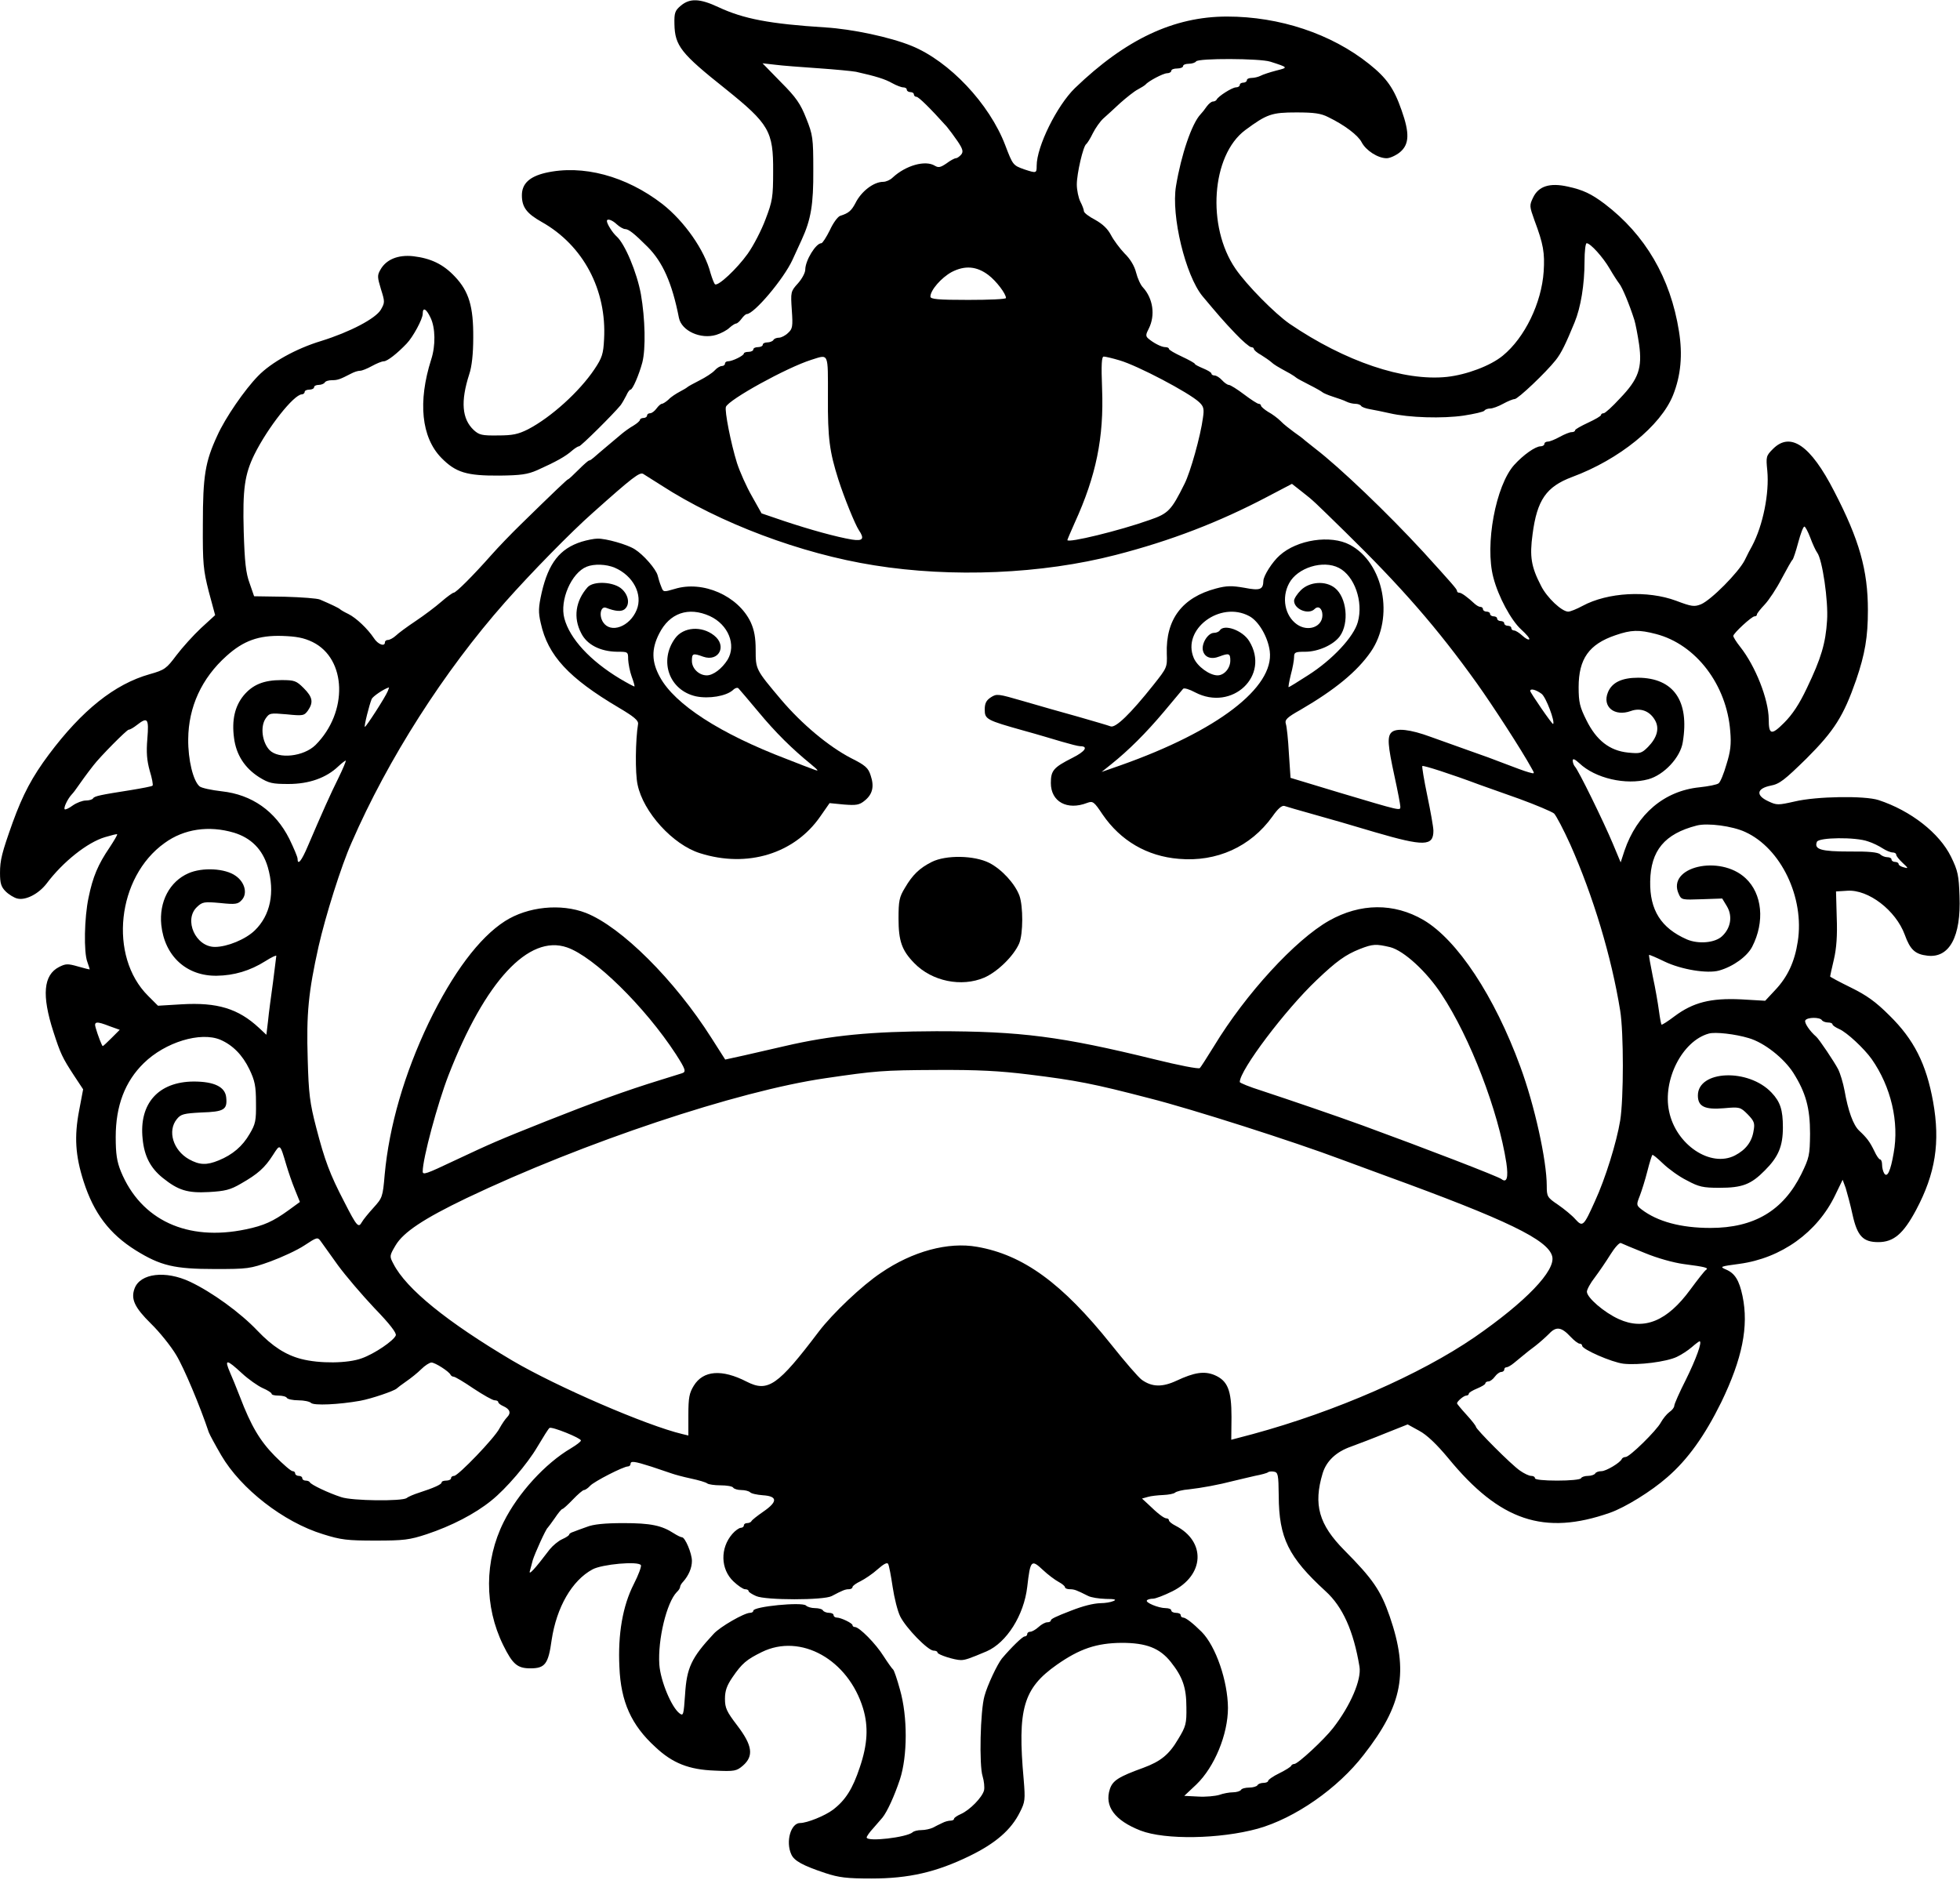 <?xml version="1.0" standalone="no"?>
<!DOCTYPE svg PUBLIC "-//W3C//DTD SVG 20010904//EN"
 "http://www.w3.org/TR/2001/REC-SVG-20010904/DTD/svg10.dtd">
<svg version="1.0" xmlns="http://www.w3.org/2000/svg"
 width="830pt" height="796pt" viewBox="0 0 830 796"
 preserveAspectRatio="xMidYMid meet">
<g transform="translate(0,796) scale(0.1,-0.1)"
fill="#000000" stroke="none">
<path d="M2883 7936 c-25 -21 -28 -31 -27 -78 2 -92 27 -124 217 -275 184
-148 202 -179 201 -348 0 -110 -3 -127 -32 -203 -17 -46 -51 -112 -76 -147
-46 -64 -124 -137 -138 -129 -4 3 -12 24 -19 47 -25 98 -111 220 -204 293
-154 119 -338 168 -495 132 -68 -16 -100 -46 -100 -95 0 -50 20 -77 84 -113
176 -99 276 -288 264 -497 -3 -61 -8 -78 -41 -127 -63 -94 -183 -203 -281
-254 -42 -21 -65 -26 -128 -26 -67 -1 -79 2 -102 23 -50 47 -56 121 -19 236
11 32 17 87 17 155 1 131 -18 196 -78 259 -49 52 -101 77 -176 86 -65 7 -115
-14 -139 -57 -14 -24 -13 -32 2 -82 17 -54 17 -57 0 -87 -22 -38 -131 -95
-253 -133 -106 -32 -212 -91 -267 -148 -56 -57 -139 -177 -173 -253 -51 -110
-61 -170 -61 -374 -1 -169 2 -195 25 -286 l27 -100 -60 -55 c-32 -30 -79 -82
-104 -115 -42 -56 -49 -62 -113 -80 -149 -42 -287 -153 -427 -340 -71 -95
-110 -169 -153 -287 -46 -129 -54 -160 -54 -215 0 -44 5 -59 24 -78 13 -13 36
-27 49 -30 35 -9 90 19 124 63 69 92 173 175 248 197 27 8 50 14 51 12 2 -2
-13 -27 -32 -56 -49 -72 -71 -124 -89 -212 -18 -84 -21 -232 -5 -273 5 -15 10
-29 10 -31 0 -1 -22 4 -49 12 -45 13 -53 12 -81 -2 -66 -34 -74 -119 -24 -274
30 -93 38 -110 87 -185 l39 -59 -17 -90 c-21 -110 -16 -191 19 -300 43 -134
109 -222 221 -292 105 -65 163 -79 335 -79 138 0 149 1 235 32 49 18 114 48
144 68 53 35 56 36 69 18 7 -10 40 -56 73 -102 33 -45 103 -127 155 -182 64
-66 94 -105 90 -115 -8 -22 -90 -78 -144 -97 -59 -22 -179 -23 -256 -3 -66 17
-122 53 -186 120 -72 76 -192 163 -285 207 -104 49 -211 36 -235 -28 -17 -45
0 -81 69 -149 37 -36 85 -96 107 -133 33 -54 102 -219 138 -327 4 -11 28 -55
53 -98 83 -142 264 -283 431 -334 76 -24 103 -27 222 -27 120 0 144 3 217 27
105 35 204 86 273 142 63 50 154 157 195 227 25 42 48 79 52 81 10 7 133 -43
133 -53 0 -5 -19 -19 -42 -33 -109 -64 -224 -190 -285 -312 -82 -164 -83 -357
-2 -522 40 -81 60 -98 115 -98 62 0 76 18 90 120 21 139 86 252 173 299 40 22
194 36 205 18 3 -5 -10 -41 -30 -80 -47 -92 -68 -212 -61 -352 6 -146 50 -245
152 -338 73 -69 143 -96 251 -100 85 -4 93 -2 120 21 47 41 40 86 -24 170 -45
59 -52 74 -52 113 0 34 8 56 31 90 41 60 60 76 125 108 165 81 366 -32 429
-239 23 -77 19 -152 -14 -249 -30 -91 -61 -140 -114 -180 -33 -25 -109 -56
-139 -56 -39 0 -62 -79 -37 -133 12 -27 48 -47 144 -79 58 -19 91 -23 195 -23
159 0 275 27 415 95 111 54 177 111 214 186 22 43 23 53 16 138 -27 299 -2
386 140 486 97 68 168 92 275 93 104 0 161 -22 208 -81 50 -63 66 -108 66
-192 1 -69 -2 -81 -35 -135 -38 -65 -74 -94 -147 -121 -105 -38 -130 -54 -142
-90 -24 -73 20 -133 130 -176 104 -40 336 -36 496 8 157 44 339 170 449 313
165 211 191 351 110 586 -38 110 -72 159 -192 280 -108 109 -132 193 -92 326
16 52 57 91 120 113 30 11 96 36 147 57 l93 37 49 -27 c32 -17 73 -56 123
-116 218 -266 406 -329 685 -231 65 23 175 91 242 150 87 75 159 176 229 318
89 184 117 321 90 450 -14 66 -32 96 -70 112 -28 12 -25 13 57 24 177 24 330
133 406 292 l31 64 13 -35 c6 -20 20 -71 29 -113 20 -90 44 -116 109 -116 65
0 106 35 160 136 82 154 103 286 72 459 -29 160 -81 263 -185 365 -58 58 -96
85 -163 118 -49 24 -88 45 -88 47 0 2 7 34 16 72 11 47 15 102 12 178 l-3 110
48 3 c89 6 205 -83 243 -186 23 -64 44 -83 96 -89 93 -11 143 80 136 253 -3
87 -7 107 -36 166 -49 100 -170 195 -307 240 -59 19 -263 16 -355 -6 -71 -16
-76 -16 -112 1 -54 25 -49 54 10 66 38 7 59 24 152 115 118 118 157 180 210
332 38 111 50 183 50 296 0 169 -36 298 -143 504 -100 195 -185 253 -259 179
-29 -29 -30 -33 -24 -92 9 -95 -18 -232 -65 -320 -6 -10 -20 -37 -31 -60 -27
-52 -142 -168 -185 -186 -28 -11 -39 -10 -105 15 -121 45 -290 36 -397 -22
-24 -13 -51 -24 -60 -24 -27 0 -90 59 -115 109 -42 81 -49 124 -36 219 19 145
58 201 167 242 200 74 376 217 428 347 33 83 41 171 25 270 -36 227 -143 409
-315 540 -56 42 -91 59 -156 73 -76 17 -124 2 -147 -47 -16 -33 -15 -37 6 -96
38 -101 44 -138 39 -217 -9 -133 -80 -280 -173 -356 -52 -43 -154 -81 -237
-90 -182 -19 -431 65 -666 225 -62 43 -181 163 -229 233 -123 179 -102 480 41
587 92 68 112 75 217 75 75 0 104 -4 135 -20 70 -34 126 -77 141 -106 18 -35
69 -68 106 -68 14 0 40 12 57 26 39 33 41 80 6 178 -32 92 -63 136 -137 195
-160 128 -379 201 -602 201 -225 0 -429 -96 -644 -303 -76 -74 -162 -247 -162
-329 0 -32 -1 -32 -53 -15 -47 17 -48 18 -80 102 -67 176 -237 356 -397 421
-91 37 -251 71 -365 78 -236 15 -346 36 -453 86 -79 37 -121 38 -159 6z m2496
-237 c78 -25 77 -25 25 -38 -27 -7 -57 -17 -66 -22 -10 -5 -27 -9 -38 -9 -11
0 -20 -4 -20 -10 0 -5 -7 -10 -15 -10 -8 0 -15 -4 -15 -10 0 -5 -7 -10 -16
-10 -16 0 -76 -38 -82 -52 -2 -4 -9 -8 -16 -8 -6 0 -18 -10 -26 -21 -8 -12
-20 -27 -26 -33 -37 -39 -82 -171 -104 -304 -21 -126 40 -378 112 -466 63 -75
89 -106 139 -158 30 -32 61 -58 67 -58 7 0 12 -4 12 -8 0 -4 13 -16 30 -25 16
-10 35 -23 43 -30 12 -11 23 -18 80 -49 12 -7 24 -15 27 -18 3 -3 28 -16 55
-30 28 -14 52 -28 55 -31 3 -3 23 -12 45 -19 22 -7 48 -16 57 -21 10 -5 27 -9
37 -9 11 0 22 -4 25 -9 3 -5 20 -11 38 -14 18 -3 56 -11 83 -17 82 -19 224
-23 313 -10 45 7 85 16 88 21 3 5 14 9 24 9 11 0 35 9 55 20 20 11 42 20 49
20 14 0 133 113 174 165 24 30 43 70 80 160 26 63 42 160 42 258 0 42 4 77 9
77 16 0 69 -59 97 -107 15 -26 34 -55 41 -64 13 -16 43 -88 64 -154 5 -16 14
-63 20 -103 14 -100 -2 -147 -81 -229 -32 -35 -63 -63 -69 -63 -6 0 -11 -3
-11 -7 0 -5 -25 -19 -55 -33 -30 -14 -55 -28 -55 -32 0 -5 -7 -8 -15 -8 -8 0
-30 -9 -50 -20 -20 -11 -42 -20 -50 -20 -8 0 -15 -4 -15 -10 0 -5 -7 -10 -16
-10 -22 0 -73 -36 -112 -79 -78 -87 -125 -338 -88 -477 21 -81 75 -181 118
-220 22 -20 37 -38 34 -41 -3 -4 -16 3 -29 15 -13 12 -29 22 -35 22 -7 0 -12
5 -12 10 0 6 -7 10 -15 10 -8 0 -15 5 -15 10 0 6 -7 10 -15 10 -8 0 -15 5 -15
10 0 6 -7 10 -15 10 -8 0 -15 5 -15 10 0 6 -7 10 -15 10 -8 0 -15 5 -15 10 0
6 -5 10 -11 10 -6 0 -16 6 -24 13 -30 28 -56 47 -65 47 -6 0 -10 3 -10 8 0 7
-24 34 -143 165 -152 165 -354 358 -457 437 -18 14 -38 30 -44 35 -6 6 -27 22
-46 35 -19 14 -45 34 -57 47 -12 12 -36 30 -53 39 -16 10 -30 22 -30 26 0 4
-4 8 -10 8 -5 0 -33 18 -62 40 -29 22 -58 40 -64 40 -6 0 -19 9 -29 20 -10 11
-24 20 -32 20 -7 0 -13 4 -13 8 0 5 -16 14 -35 22 -19 8 -35 16 -35 19 0 3
-25 17 -55 31 -30 14 -55 28 -55 33 0 4 -7 7 -15 7 -17 0 -51 18 -73 37 -11
10 -10 17 3 42 28 56 18 127 -25 174 -10 10 -23 39 -29 63 -7 28 -25 58 -49
81 -20 21 -46 56 -57 77 -14 27 -35 47 -67 65 -27 14 -48 30 -48 37 0 6 -7 25
-15 40 -8 16 -15 49 -15 73 0 46 27 163 40 171 4 3 17 23 28 46 11 22 31 50
44 62 13 11 45 41 71 65 27 24 61 51 75 58 15 8 29 17 32 20 12 15 76 49 93
49 9 0 17 5 17 10 0 6 11 10 25 10 14 0 25 5 25 10 0 6 11 10 24 10 14 0 28 5
31 10 9 14 270 13 314 -1z m-1914 -28 c72 -5 144 -12 160 -15 85 -19 123 -31
153 -48 18 -10 39 -18 47 -18 8 0 15 -4 15 -10 0 -5 7 -10 15 -10 8 0 15 -4
15 -10 0 -5 5 -10 11 -10 9 0 58 -48 128 -126 10 -12 31 -40 46 -62 23 -34 25
-45 15 -57 -7 -8 -17 -15 -22 -15 -6 0 -24 -10 -40 -22 -25 -17 -34 -19 -49
-10 -40 25 -123 2 -179 -50 -10 -10 -28 -18 -40 -18 -40 0 -93 -40 -118 -91
-17 -32 -29 -42 -64 -53 -10 -3 -30 -30 -44 -61 -15 -30 -31 -55 -36 -55 -23
0 -68 -73 -68 -112 0 -13 -14 -39 -31 -58 -31 -34 -31 -37 -26 -113 5 -70 3
-80 -16 -97 -11 -11 -29 -20 -38 -20 -10 0 -21 -4 -24 -10 -3 -5 -15 -10 -26
-10 -10 0 -19 -4 -19 -10 0 -5 -9 -10 -20 -10 -11 0 -20 -4 -20 -10 0 -5 -9
-10 -20 -10 -11 0 -20 -3 -20 -7 0 -9 -49 -33 -67 -33 -7 0 -13 -4 -13 -10 0
-5 -6 -10 -13 -10 -8 0 -21 -8 -31 -19 -9 -10 -38 -29 -64 -42 -26 -13 -49
-26 -52 -29 -3 -3 -17 -11 -32 -19 -15 -8 -37 -22 -47 -33 -11 -10 -24 -18
-28 -18 -5 0 -15 -9 -23 -20 -8 -11 -20 -20 -27 -20 -7 0 -13 -4 -13 -10 0 -5
-7 -10 -15 -10 -8 0 -15 -4 -15 -8 0 -4 -12 -15 -27 -24 -16 -9 -38 -25 -50
-35 -12 -10 -40 -34 -63 -53 -23 -19 -48 -41 -55 -47 -8 -7 -16 -13 -20 -13
-4 0 -24 -18 -46 -40 -22 -22 -41 -40 -44 -40 -3 0 -60 -54 -201 -192 -38 -37
-94 -95 -124 -129 -77 -87 -149 -159 -159 -159 -4 0 -28 -17 -52 -38 -24 -21
-73 -58 -109 -82 -36 -24 -74 -52 -84 -62 -11 -10 -26 -18 -33 -18 -7 0 -13
-4 -13 -10 0 -20 -30 -9 -47 18 -26 39 -74 85 -108 102 -17 8 -32 17 -35 20
-5 5 -36 20 -85 41 -11 5 -78 10 -149 12 l-130 2 -19 55 c-16 43 -21 90 -25
219 -5 180 4 242 45 326 57 115 167 254 201 255 6 0 12 5 12 10 0 6 9 10 20
10 11 0 20 5 20 10 0 6 9 10 19 10 11 0 23 5 26 10 3 6 17 10 31 10 23 0 33 3
81 28 13 7 29 12 38 12 8 0 30 9 50 20 20 11 42 20 50 20 15 0 57 33 97 75 27
28 68 104 68 126 0 30 15 22 33 -16 21 -43 22 -119 3 -177 -57 -179 -42 -330
43 -417 61 -62 107 -76 246 -75 90 1 119 5 160 23 80 36 120 58 149 84 11 9
23 17 28 17 8 0 146 137 176 174 6 8 17 27 24 41 6 14 14 25 18 25 9 0 36 63
50 115 15 59 12 185 -6 289 -17 93 -68 214 -103 245 -17 15 -41 53 -41 65 0
12 22 5 42 -14 12 -11 28 -20 35 -20 15 0 39 -19 95 -75 64 -64 104 -153 133
-301 11 -55 92 -92 158 -72 20 6 46 20 56 30 11 10 24 18 28 18 5 0 15 9 23
20 8 11 18 20 22 20 31 0 157 149 194 230 14 30 32 69 39 85 39 85 50 149 49
295 0 136 -2 149 -30 219 -24 61 -42 88 -107 153 l-78 80 53 -6 c29 -4 112
-10 183 -15z m721 -876 c33 -25 74 -79 74 -97 0 -5 -72 -8 -160 -8 -128 0
-160 3 -160 14 0 27 46 80 90 104 56 29 106 25 156 -13z m-680 -517 c-1 -174
7 -231 44 -348 25 -78 71 -191 87 -215 25 -37 17 -47 -29 -40 -66 11 -178 42
-286 78 l-97 33 -41 73 c-23 40 -51 103 -63 140 -26 83 -53 221 -47 238 12 31
257 166 361 199 76 24 71 34 71 -158z m1235 156 c76 -22 293 -136 337 -177 19
-18 22 -28 16 -67 -10 -76 -53 -230 -78 -279 -56 -113 -69 -126 -148 -153
-126 -45 -348 -99 -348 -85 0 2 14 35 31 73 91 199 124 362 116 567 -4 104 -2
137 7 137 7 0 37 -7 67 -16z m-1941 -529 c247 -160 592 -290 902 -339 329 -53
710 -37 1023 44 233 60 438 139 643 247 l103 54 42 -33 c51 -40 48 -38 183
-170 238 -233 391 -408 559 -643 65 -91 189 -282 230 -357 15 -26 15 -26 -13
-18 -15 4 -58 20 -97 35 -38 15 -106 40 -150 55 -44 16 -118 42 -165 59 -89
33 -148 39 -168 19 -18 -18 -15 -55 13 -184 14 -64 25 -122 25 -130 0 -18 5
-19 -260 60 l-205 62 -7 104 c-3 58 -9 114 -13 125 -5 17 5 27 62 59 146 85
240 162 298 246 100 145 55 377 -89 453 -81 43 -223 22 -297 -45 -31 -27 -69
-87 -69 -108 -1 -37 -14 -42 -81 -29 -52 9 -74 9 -119 -3 -144 -38 -214 -131
-209 -277 2 -57 1 -59 -57 -132 -97 -122 -160 -183 -181 -175 -10 4 -72 22
-138 41 -66 18 -170 48 -232 66 -107 31 -112 32 -137 16 -20 -13 -26 -26 -26
-52 0 -41 8 -45 165 -89 55 -15 128 -37 162 -47 34 -10 69 -19 77 -19 36 0 22
-22 -32 -49 -81 -41 -92 -54 -92 -107 0 -79 69 -117 154 -84 24 9 29 5 65 -49
76 -111 188 -177 323 -188 160 -14 304 51 396 179 23 33 40 48 51 45 9 -3 63
-19 121 -35 58 -16 176 -50 262 -76 209 -61 248 -60 248 6 0 15 -12 82 -26
149 -14 67 -23 123 -21 125 4 4 122 -34 242 -79 22 -8 98 -35 169 -60 71 -26
137 -54 147 -62 9 -9 40 -68 69 -132 97 -219 174 -474 211 -703 15 -93 15
-371 0 -465 -15 -92 -63 -247 -107 -342 -48 -107 -52 -110 -83 -76 -14 16 -47
43 -73 61 -46 31 -48 35 -48 80 0 108 -52 343 -112 505 -109 298 -267 537
-410 621 -125 73 -267 72 -400 -3 -143 -81 -353 -310 -487 -531 -29 -47 -56
-89 -60 -93 -5 -5 -91 12 -192 37 -396 97 -566 119 -924 119 -275 -1 -444 -17
-642 -63 -49 -11 -125 -29 -170 -39 l-82 -18 -58 91 c-156 246 -382 471 -532
530 -106 41 -246 27 -343 -35 -109 -70 -221 -220 -323 -431 -103 -216 -167
-437 -186 -642 -8 -95 -10 -99 -47 -140 -21 -23 -44 -51 -50 -62 -14 -25 -21
-18 -74 86 -61 117 -83 176 -119 315 -27 104 -32 143 -36 290 -6 192 3 284 46
477 29 128 96 342 140 440 154 354 391 725 650 1018 108 122 280 298 372 379
168 150 198 173 213 164 6 -4 40 -25 76 -48z m4866 -222 c10 -27 23 -55 29
-63 22 -28 48 -206 42 -288 -6 -96 -25 -160 -85 -285 -33 -70 -62 -113 -97
-148 -54 -54 -65 -51 -65 16 -1 84 -56 224 -121 306 -16 20 -29 41 -29 46 0
11 78 83 90 83 6 0 10 3 10 8 0 4 15 23 33 42 18 19 51 69 72 110 22 41 42 77
46 80 3 3 14 35 24 73 10 37 21 67 26 67 4 0 15 -21 25 -47z m-1996 -128 c66
-34 104 -143 80 -229 -17 -63 -108 -160 -210 -225 -43 -28 -81 -51 -83 -51 -2
0 2 23 9 52 8 29 14 63 14 75 0 21 5 23 47 23 55 0 120 29 147 66 40 56 29
164 -21 204 -40 32 -107 27 -144 -9 -16 -16 -29 -36 -29 -45 0 -36 61 -61 87
-35 16 16 33 2 33 -26 0 -50 -61 -72 -108 -39 -51 36 -66 113 -33 174 35 66
144 100 211 65z m-380 -204 c40 -21 79 -88 87 -148 20 -154 -222 -339 -632
-484 l-80 -28 40 32 c75 60 147 132 223 222 42 50 79 94 82 98 4 5 27 -2 51
-15 157 -82 319 71 229 217 -28 46 -107 74 -125 45 -3 -5 -14 -10 -24 -10 -26
0 -54 -46 -47 -75 7 -29 35 -39 70 -25 40 15 46 13 46 -17 0 -33 -26 -63 -54
-63 -34 0 -86 38 -101 74 -51 121 112 243 235 177z m1723 -76 c169 -44 299
-215 314 -411 5 -56 1 -87 -16 -141 -11 -39 -26 -75 -33 -80 -7 -6 -44 -13
-81 -17 -149 -15 -265 -113 -318 -269 l-16 -49 -33 79 c-38 91 -147 314 -161
327 -5 6 -9 17 -9 25 0 10 8 7 28 -11 67 -64 197 -94 292 -68 66 18 136 92
146 157 29 175 -39 272 -189 273 -69 0 -111 -20 -128 -62 -25 -61 28 -104 97
-79 41 15 81 0 103 -40 19 -34 8 -73 -30 -112 -28 -28 -34 -29 -85 -24 -78 8
-134 52 -176 137 -28 56 -33 76 -33 140 0 120 44 182 156 220 67 23 99 24 172
5z m-5689 -34 c144 -71 151 -297 12 -436 -50 -49 -157 -61 -195 -21 -31 33
-39 98 -17 132 17 25 20 25 90 19 69 -7 74 -6 90 16 24 35 20 57 -18 95 -31
31 -39 34 -94 34 -75 0 -122 -19 -161 -66 -37 -46 -50 -104 -40 -179 9 -71 45
-127 106 -166 42 -26 56 -29 125 -29 87 0 160 26 211 75 16 15 30 25 31 24 2
-2 -12 -35 -31 -74 -34 -68 -69 -147 -129 -287 -27 -64 -44 -85 -44 -54 0 7
-16 45 -35 84 -59 117 -158 187 -286 201 -44 5 -86 14 -94 21 -27 23 -49 112
-48 200 1 136 57 258 162 352 72 65 137 88 236 85 60 -2 92 -8 129 -26z m318
-208 c-10 -25 -94 -155 -97 -151 -4 3 19 94 29 118 5 11 50 42 73 49 1 1 -1
-7 -5 -16z m4886 -11 c19 -14 58 -119 49 -128 -3 -4 -97 133 -97 140 0 12 25
5 48 -12z m-5904 -190 c-5 -59 -2 -92 10 -136 10 -32 15 -60 12 -63 -2 -3 -44
-11 -93 -19 -127 -20 -153 -25 -159 -35 -3 -5 -17 -9 -31 -9 -13 0 -38 -9 -55
-21 -16 -12 -32 -19 -34 -16 -6 6 13 45 30 63 6 6 18 22 26 34 14 20 36 51 65
88 28 37 142 152 150 152 6 0 21 9 35 20 45 35 51 28 44 -58z m6766 -395 c152
-69 252 -278 223 -464 -13 -86 -43 -150 -96 -206 l-42 -45 -103 6 c-128 6
-202 -13 -280 -71 -29 -22 -54 -38 -56 -36 -2 2 -7 29 -11 59 -4 30 -15 95
-26 145 -10 49 -17 90 -16 91 1 2 31 -11 66 -28 71 -34 181 -52 231 -38 60 17
119 60 140 101 54 105 43 224 -28 290 -109 102 -336 48 -283 -67 11 -25 14
-25 98 -22 l86 3 20 -33 c25 -42 16 -93 -21 -127 -30 -28 -100 -34 -149 -13
-109 48 -157 124 -155 245 2 131 61 202 197 237 46 12 151 -2 205 -27z m-6400
-3 c73 -22 122 -71 144 -146 31 -107 11 -204 -55 -268 -39 -38 -117 -70 -169
-70 -82 0 -133 115 -76 169 23 22 31 23 98 17 66 -7 76 -5 92 13 25 27 13 75
-26 102 -44 32 -141 37 -200 11 -80 -35 -125 -121 -115 -219 14 -132 107 -217
235 -215 73 1 141 21 206 62 25 16 46 26 46 22 0 -3 -7 -54 -14 -112 -8 -58
-18 -131 -21 -164 l-7 -58 -31 29 c-88 82 -177 109 -328 100 l-100 -6 -42 42
c-168 167 -132 503 70 647 82 60 188 75 293 44z m6920 -37 c20 -6 48 -20 63
-30 14 -9 33 -17 42 -17 8 0 15 -4 15 -10 0 -5 12 -20 27 -34 25 -23 25 -25 5
-19 -12 3 -22 9 -22 14 0 5 -7 9 -15 9 -8 0 -15 5 -15 10 0 6 -8 10 -18 10
-10 0 -24 6 -30 12 -9 9 -50 13 -130 12 -120 0 -151 9 -138 41 7 19 164 21
216 2z m-5509 -449 c114 -39 330 -251 461 -452 41 -64 45 -75 26 -81 -7 -2
-49 -15 -93 -29 -143 -44 -286 -96 -480 -173 -211 -84 -231 -93 -393 -169
-116 -55 -132 -61 -132 -45 0 55 63 288 109 407 155 399 340 598 502 542z
m3486 1 c58 -15 154 -103 217 -199 122 -184 241 -495 275 -715 9 -62 2 -86
-21 -68 -14 11 -320 129 -588 227 -118 43 -306 107 -427 147 -51 16 -93 33
-93 37 0 50 192 305 326 432 84 80 122 107 182 131 56 22 69 22 129 8z m1828
-309 c3 -5 15 -10 26 -10 10 0 19 -3 19 -8 0 -4 13 -13 29 -20 32 -14 105 -82
137 -127 82 -117 117 -267 93 -398 -13 -76 -27 -106 -40 -86 -5 8 -9 24 -9 37
0 12 -4 22 -8 22 -5 0 -16 16 -25 36 -19 39 -31 55 -64 86 -25 23 -47 84 -62
170 -6 32 -18 72 -27 90 -16 31 -81 128 -93 138 -27 23 -52 60 -46 69 8 14 62
14 70 1z m-7250 -26 l42 -15 -35 -35 c-19 -19 -35 -34 -37 -34 -3 0 -21 46
-30 78 -8 27 4 28 60 6z m6940 -50 c66 -19 149 -85 189 -147 53 -84 71 -149
71 -258 -1 -91 -3 -101 -37 -171 -77 -155 -200 -228 -385 -228 -125 0 -224 27
-291 78 -23 18 -23 20 -8 58 8 21 23 68 32 104 9 36 19 67 21 69 2 3 22 -14
46 -37 23 -22 68 -55 101 -71 50 -27 68 -31 137 -31 97 0 134 14 193 74 57 57
76 102 76 182 0 74 -11 108 -48 147 -98 104 -312 95 -312 -12 0 -47 29 -61
111 -54 66 6 69 5 100 -26 27 -28 31 -37 25 -69 -7 -47 -33 -81 -79 -105 -103
-53 -250 45 -279 187 -28 133 56 298 168 329 27 8 113 -2 169 -19z m-6472 -7
c53 -23 94 -65 123 -125 23 -48 28 -71 28 -142 1 -76 -2 -90 -27 -132 -30 -52
-72 -88 -131 -112 -51 -21 -81 -20 -126 5 -67 38 -92 120 -51 170 17 21 29 24
105 28 95 3 109 12 104 63 -4 45 -50 68 -138 68 -149 -1 -232 -93 -216 -243 7
-73 33 -123 85 -165 66 -53 105 -65 196 -60 68 4 90 9 136 36 70 40 100 66
135 121 31 48 29 50 57 -44 8 -27 24 -74 36 -103 l21 -52 -48 -35 c-65 -47
-104 -65 -181 -81 -248 -52 -444 39 -529 245 -17 42 -22 74 -22 146 0 132 39
235 119 313 91 89 240 134 324 99z m3422 -147 c203 -25 275 -39 513 -101 178
-45 610 -183 812 -259 47 -17 132 -49 190 -70 511 -186 685 -270 703 -340 16
-60 -112 -193 -329 -343 -229 -157 -586 -314 -939 -410 l-91 -24 1 96 c0 114
-16 154 -72 178 -44 18 -86 11 -161 -24 -60 -28 -104 -27 -147 4 -14 10 -72
77 -130 150 -207 259 -372 379 -567 413 -123 22 -274 -19 -407 -110 -80 -53
-205 -172 -263 -248 -174 -230 -216 -259 -306 -213 -105 54 -184 48 -224 -17
-19 -31 -23 -50 -23 -124 l0 -87 -25 6 c-152 36 -533 201 -720 311 -277 164
-450 304 -504 410 -17 32 -17 34 9 78 33 56 119 113 300 200 495 236 1148 454
1520 508 212 31 242 34 470 35 176 1 268 -4 390 -19z m2610 -756 c53 -22 121
-41 165 -47 92 -12 108 -16 94 -25 -6 -4 -35 -41 -66 -83 -98 -134 -196 -174
-303 -125 -62 28 -135 91 -135 116 0 9 15 37 34 61 18 24 48 68 66 97 18 29
38 51 44 48 6 -3 51 -22 101 -42z m-314 -355 c15 -16 32 -29 38 -29 6 0 11 -4
11 -9 0 -15 125 -70 175 -76 63 -7 182 8 226 29 19 9 47 27 63 41 16 14 31 25
33 25 13 0 -15 -76 -58 -163 -27 -53 -49 -103 -49 -110 0 -7 -9 -19 -21 -27
-11 -8 -27 -28 -36 -44 -18 -34 -132 -146 -149 -146 -7 0 -14 -4 -16 -8 -6
-16 -67 -52 -86 -52 -12 0 -24 -4 -27 -10 -3 -5 -17 -10 -30 -10 -13 0 -27 -4
-30 -10 -3 -6 -48 -10 -101 -10 -56 0 -94 4 -94 10 0 6 -7 10 -16 10 -9 0 -30
10 -47 22 -36 24 -187 176 -187 186 0 4 -18 27 -40 51 -22 24 -40 46 -40 48 0
9 29 33 39 33 6 0 11 4 11 8 0 5 16 14 35 22 19 8 35 17 35 22 0 4 6 8 13 8 7
0 19 9 27 20 8 11 20 20 27 20 7 0 13 5 13 10 0 6 4 10 10 10 5 0 19 8 31 18
11 9 29 24 39 32 9 8 32 26 51 40 18 14 44 37 59 52 30 32 52 29 91 -13z
m-5626 -155 c27 -25 67 -53 87 -62 21 -9 38 -20 38 -24 0 -5 13 -8 29 -8 17 0
33 -4 36 -10 3 -5 25 -10 49 -10 23 0 47 -5 53 -11 12 -12 118 -7 208 9 49 9
145 42 155 52 3 3 21 17 40 30 19 13 48 36 64 52 15 15 35 28 43 28 16 0 76
-39 81 -52 2 -4 8 -8 13 -8 6 0 43 -22 84 -50 41 -27 81 -50 90 -50 8 0 15 -3
15 -8 0 -4 10 -12 22 -17 28 -13 33 -29 15 -47 -8 -8 -22 -29 -32 -47 -20 -40
-175 -201 -192 -201 -7 0 -13 -4 -13 -10 0 -5 -9 -10 -20 -10 -11 0 -20 -3
-20 -8 0 -8 -33 -23 -95 -43 -22 -7 -46 -17 -53 -23 -20 -14 -231 -12 -277 4
-53 17 -129 53 -133 63 -2 4 -10 7 -18 7 -8 0 -14 5 -14 10 0 6 -7 10 -15 10
-8 0 -15 5 -15 10 0 6 -5 10 -11 10 -7 0 -40 29 -75 64 -64 65 -101 128 -148
251 -15 39 -34 85 -42 103 -25 58 -15 57 51 -4z m1734 -395 c36 -12 75 -25 86
-29 11 -4 47 -14 80 -21 33 -7 64 -16 70 -21 5 -4 30 -8 56 -8 26 0 51 -4 54
-10 3 -5 19 -10 34 -10 15 0 31 -4 37 -9 5 -6 29 -11 54 -13 63 -4 64 -27 3
-69 -26 -18 -49 -36 -51 -41 -2 -4 -10 -8 -18 -8 -8 0 -14 -4 -14 -10 0 -5 -6
-10 -13 -10 -7 0 -24 -12 -36 -26 -52 -60 -50 -149 5 -201 19 -18 41 -33 49
-33 8 0 15 -3 15 -8 0 -4 14 -13 32 -21 40 -18 286 -18 320 0 47 25 58 29 73
29 8 0 15 4 15 9 0 5 15 16 34 25 18 9 51 31 72 50 26 23 41 31 45 23 4 -7 12
-50 19 -97 7 -47 21 -103 32 -125 25 -50 117 -144 141 -145 9 0 17 -3 17 -8 0
-9 72 -32 99 -32 19 0 38 7 109 37 85 37 158 153 172 273 13 113 17 118 66 72
21 -20 52 -43 67 -51 15 -8 27 -18 27 -23 0 -4 9 -8 20 -8 20 0 29 -4 77 -28
13 -7 46 -12 75 -13 39 0 48 -3 33 -9 -11 -5 -35 -9 -54 -9 -32 -1 -75 -12
-126 -32 -65 -25 -85 -35 -85 -41 0 -5 -7 -8 -15 -8 -9 0 -25 -9 -37 -20 -12
-11 -28 -20 -35 -20 -7 0 -13 -4 -13 -10 0 -5 -5 -10 -11 -10 -9 0 -56 -46
-96 -93 -20 -25 -62 -114 -74 -159 -18 -62 -23 -295 -8 -340 6 -20 9 -47 6
-60 -8 -30 -60 -83 -98 -100 -16 -7 -29 -16 -29 -20 0 -5 -7 -8 -15 -8 -8 0
-24 -4 -35 -10 -11 -5 -29 -14 -40 -20 -11 -5 -32 -10 -48 -10 -15 0 -32 -4
-37 -9 -24 -22 -195 -42 -195 -22 0 4 12 22 28 39 15 17 32 37 39 45 20 25 50
90 74 162 32 98 33 265 0 380 -12 44 -25 82 -29 85 -4 3 -22 28 -40 56 -33 53
-103 124 -122 124 -5 0 -10 3 -10 8 0 8 -49 32 -67 32 -7 0 -13 5 -13 10 0 6
-9 10 -19 10 -11 0 -23 5 -26 10 -3 6 -19 10 -34 10 -15 0 -32 5 -38 11 -16
16 -223 -4 -223 -22 0 -5 -6 -9 -14 -9 -24 0 -127 -59 -154 -89 -95 -102 -114
-144 -121 -257 -6 -85 -7 -92 -23 -80 -34 25 -81 137 -86 207 -7 106 31 263
74 307 8 7 14 17 14 22 0 5 6 15 13 22 23 26 37 58 37 88 0 32 -29 100 -42
100 -5 0 -21 8 -35 17 -51 33 -97 43 -213 43 -79 0 -128 -5 -155 -16 -22 -8
-48 -17 -57 -21 -10 -3 -18 -8 -18 -12 0 -3 -13 -12 -29 -19 -16 -7 -40 -27
-53 -43 -65 -86 -91 -113 -84 -91 3 12 9 32 12 45 9 29 55 131 63 137 3 3 17
22 31 42 14 21 28 38 32 38 3 0 23 18 44 40 21 22 42 40 47 40 5 0 17 8 26 18
16 18 141 82 160 82 6 0 11 5 11 10 0 14 14 13 89 -11z m2656 -124 c1 -178 41
-259 198 -403 73 -66 119 -169 144 -320 9 -55 -38 -165 -112 -260 -38 -49
-149 -152 -164 -152 -5 0 -11 -3 -13 -7 -1 -5 -24 -19 -50 -32 -27 -13 -48
-28 -48 -33 0 -4 -9 -8 -19 -8 -11 0 -23 -4 -26 -10 -3 -5 -19 -10 -35 -10
-16 0 -32 -4 -35 -10 -3 -5 -19 -10 -34 -10 -15 0 -42 -5 -58 -11 -17 -5 -57
-9 -89 -7 l-59 3 51 48 c77 74 134 212 134 325 -1 113 -51 260 -111 321 -37
37 -68 61 -79 61 -6 0 -10 5 -10 10 0 6 -9 10 -20 10 -11 0 -20 5 -20 10 0 6
-11 10 -24 10 -30 0 -88 24 -79 33 3 4 15 7 26 7 10 0 47 14 81 31 137 68 144
211 14 278 -16 8 -28 18 -28 23 0 4 -4 8 -10 8 -11 0 -38 21 -78 60 l-26 24
25 7 c13 4 42 7 65 8 22 1 44 5 50 10 5 5 32 12 59 14 53 6 125 19 190 36 22
5 62 15 89 21 27 5 52 12 55 15 3 3 14 5 25 3 18 -3 20 -11 21 -103z"/>
<path d="M2463 5666 c-92 -29 -140 -90 -169 -215 -14 -63 -15 -83 -4 -130 30
-137 118 -232 329 -357 66 -39 85 -55 83 -70 -11 -66 -13 -208 -2 -257 24
-116 149 -254 264 -290 201 -64 401 -2 510 156 l39 56 61 -6 c52 -4 65 -2 87
16 34 27 42 60 26 107 -10 32 -22 43 -84 74 -94 49 -207 143 -296 248 -107
127 -107 127 -107 210 0 52 -6 84 -21 117 -53 112 -203 178 -322 141 -48 -14
-48 -14 -57 10 -6 14 -12 35 -15 47 -7 27 -60 88 -97 111 -31 20 -122 46 -158
45 -14 0 -44 -6 -67 -13z m140 -110 c79 -34 120 -114 93 -179 -29 -71 -110
-101 -142 -52 -19 29 -10 70 13 61 39 -15 64 -17 78 -6 23 19 18 58 -11 85
-34 32 -121 36 -146 8 -51 -58 -61 -129 -27 -194 24 -49 81 -78 152 -79 46 0
47 0 47 -32 1 -18 7 -51 15 -73 8 -21 13 -40 12 -42 -2 -1 -30 14 -62 33 -126
76 -212 169 -235 255 -21 77 30 193 94 219 32 13 83 11 119 -4z m403 -205 c78
-36 113 -122 75 -185 -24 -38 -61 -66 -88 -66 -33 0 -63 29 -63 61 0 32 4 34
48 18 66 -23 102 46 46 90 -53 42 -130 36 -165 -12 -70 -96 -25 -221 89 -246
55 -11 126 1 155 26 10 10 21 13 25 7 5 -5 42 -49 84 -99 73 -88 142 -156 223
-222 30 -25 34 -30 15 -23 -14 5 -67 25 -117 45 -284 108 -475 232 -538 347
-36 65 -37 119 -4 184 44 88 124 116 215 75z"/>
<path d="M3946 4310 c-52 -26 -82 -55 -114 -110 -24 -39 -27 -56 -27 -130 0
-95 14 -135 67 -189 75 -77 200 -102 296 -61 57 25 125 92 148 145 17 41 17
157 1 202 -19 51 -75 112 -128 139 -64 32 -183 34 -243 4z"/>
</g>
</svg>

